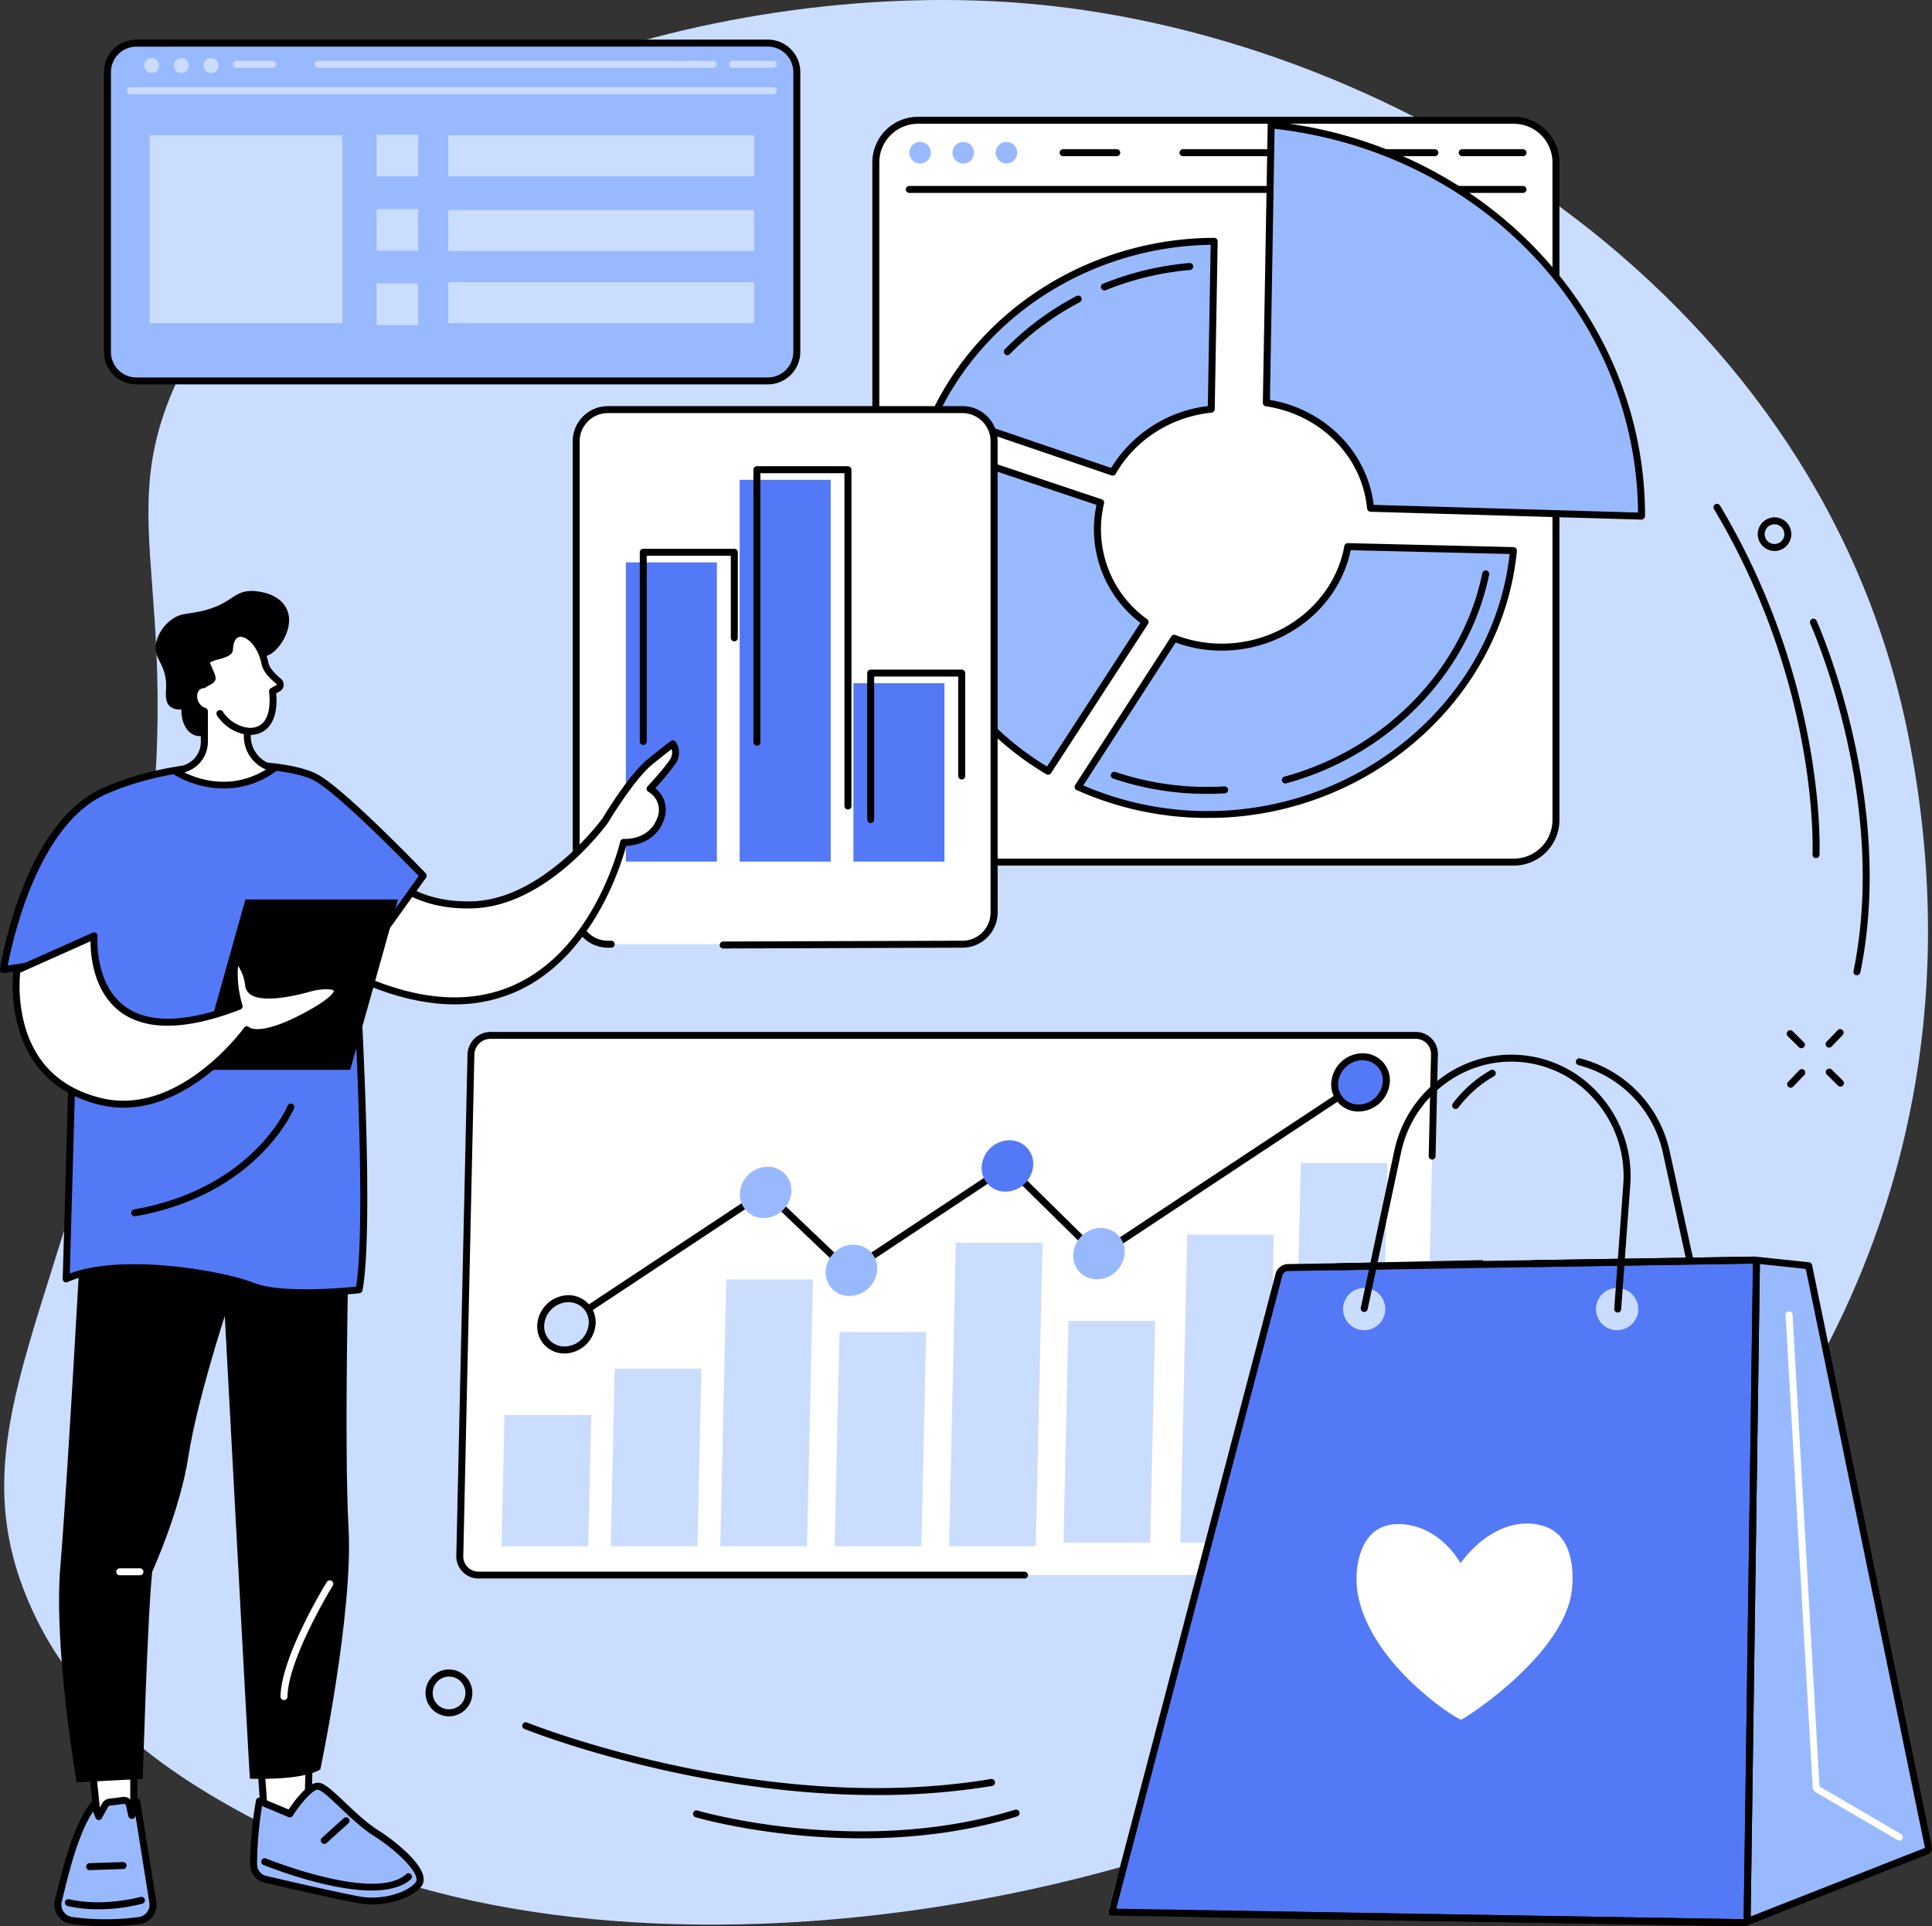 <svg xmlns="http://www.w3.org/2000/svg" viewBox="0 0 831.95 829.39"><rect x="0" y="0" width="831.95" height="829.39" fill="#333333" stroke="none"/><defs><style>.cls-1{fill:#caddff;}.cls-2{fill:#99b9ff;}.cls-3{fill:#fff;}.cls-4{fill:#5479f7;}</style></defs><g id="Ebene_2" data-name="Ebene 2"><g id="Illustration"><g id="Market_research_studies" data-name="Market research studies"><path class="cls-1" d="M11.23,687.11c24.19,59.79,81,87.95,117.37,105.95C271.81,864,537.34,827.58,694.53,697c36.78-30.55,169.25-161.84,127.73-377.72C785.56,128.48,602.2,16,444.53,1.71,313.9-10.14,140.72,39.5,80.1,156.15,42,229.5,87.47,252.64,56,418.69,28.77,562.42-18.37,614,11.23,687.11Z"/><rect class="cls-2" x="46.31" y="18.59" width="296.77" height="145.4" rx="12.46"/><path d="M330.62,165.5H58.77a14,14,0,0,1-14-14V31.06a14,14,0,0,1,14-14H330.62a14,14,0,0,1,14,14V151.53A14,14,0,0,1,330.62,165.5ZM58.77,20.09a11,11,0,0,0-11,11V151.53a11,11,0,0,0,11,11H330.62a11,11,0,0,0,11-11V31.06a11,11,0,0,0-11-11Z"/><path class="cls-1" d="M333.05,40.58H56.18a1.5,1.5,0,1,1,0-3H333.05a1.5,1.5,0,0,1,0,3Z"/><path class="cls-1" d="M68.52,28.18A3.2,3.2,0,1,1,65.32,25,3.2,3.2,0,0,1,68.52,28.18Z"/><path class="cls-1" d="M81.3,28.18A3.2,3.2,0,1,1,78.11,25,3.19,3.19,0,0,1,81.3,28.18Z"/><path class="cls-1" d="M94.09,28.18A3.2,3.2,0,1,1,90.89,25,3.2,3.2,0,0,1,94.09,28.18Z"/><path class="cls-1" d="M333.05,29.17H315.42a1.5,1.5,0,0,1,0-3h17.63a1.5,1.5,0,0,1,0,3Z"/><path class="cls-1" d="M307.13,29.17H137.06a1.5,1.5,0,0,1,0-3H307.13a1.5,1.5,0,0,1,0,3Z"/><path class="cls-1" d="M117.36,29.17H101.81a1.5,1.5,0,0,1,0-3h15.55a1.5,1.5,0,0,1,0,3Z"/><rect class="cls-1" x="64.47" y="58.26" width="82.96" height="80.88"/><rect class="cls-1" x="162.17" y="58.02" width="17.89" height="17.89"/><rect class="cls-1" x="193.06" y="58.26" width="131.7" height="17.63"/><rect class="cls-1" x="162.17" y="90.04" width="17.89" height="17.89"/><rect class="cls-1" x="193.06" y="90.41" width="131.7" height="17.63"/><rect class="cls-1" x="162.17" y="122.06" width="17.89" height="17.89"/><rect class="cls-1" x="193.06" y="121.52" width="131.7" height="17.63"/><path class="cls-3" d="M604.41,678.15H206.09a8,8,0,0,1-8.09-8.21L202.82,454a8.46,8.46,0,0,1,8.45-8.21H609.6a8,8,0,0,1,8.08,8.21l-4.81,215.9A8.47,8.47,0,0,1,604.41,678.15Z"/><polygon class="cls-1" points="300.33 665.79 263 665.79 264.71 589.31 302.04 589.31 300.33 665.79"/><polygon class="cls-1" points="253.32 665.79 215.99 665.79 217.25 609.26 254.58 609.26 253.32 665.79"/><polygon class="cls-1" points="347.51 665.79 310.18 665.79 312.74 550.89 350.07 550.89 347.51 665.79"/><polygon class="cls-1" points="396.76 665.79 359.43 665.79 361.49 573.55 398.82 573.55 396.76 665.79"/><polygon class="cls-1" points="446.01 665.79 408.69 665.79 411.6 535.1 448.93 535.1 446.01 665.79"/><polygon class="cls-1" points="495.3 664.25 457.97 664.25 460.1 568.75 497.43 568.75 495.3 664.25"/><polygon class="cls-1" points="545.59 664.25 508.26 664.25 511.22 531.66 548.55 531.66 545.59 664.25"/><polygon class="cls-1" points="593.81 664.25 556.48 664.25 560.13 500.76 597.46 500.76 593.81 664.25"/><path d="M243.63,571.53a1.5,1.5,0,0,1-.83-2.75l85.95-56.93a1.49,1.49,0,0,1,1.86.16l35.19,33.55,67.32-44.63a1.49,1.49,0,0,1,1.88.18l38.21,37.62L585,464.8a1.5,1.5,0,1,1,1.65,2.5L473.85,541.9a1.5,1.5,0,0,1-1.88-.18L433.76,504.1l-67.3,44.62a1.51,1.51,0,0,1-1.87-.16L329.41,515l-85,56.27A1.46,1.46,0,0,1,243.63,571.53Z"/><path class="cls-2" d="M340.8,512.83a12.11,12.11,0,0,1-11.35,11.6A10.11,10.11,0,0,1,318.6,514a12.1,12.1,0,0,1,11.34-11.6A10.11,10.11,0,0,1,340.8,512.83Z"/><path class="cls-4" d="M444.93,501.47a12.12,12.12,0,0,1-11.35,11.6,10.12,10.12,0,0,1-10.86-10.43A12.12,12.12,0,0,1,434.07,491,10.12,10.12,0,0,1,444.93,501.47Z"/><path class="cls-2" d="M377.74,546.36A12.11,12.11,0,0,1,366.39,558a10.11,10.11,0,0,1-10.86-10.43,12.12,12.12,0,0,1,11.35-11.6A10.12,10.12,0,0,1,377.74,546.36Z"/><path class="cls-1" d="M255,569.65a12.12,12.12,0,0,1-11.35,11.6,10.12,10.12,0,0,1-10.86-10.44,12.11,12.11,0,0,1,11.35-11.59A10.12,10.12,0,0,1,255,569.65Z"/><path d="M243.09,582.76a11.59,11.59,0,0,1-11.76-12,13.66,13.66,0,0,1,12.77-13.06A11.77,11.77,0,0,1,253,561a11.62,11.62,0,0,1,3.5,8.69,13.65,13.65,0,0,1-12.77,13.07Zm1.69-22.06h-.52a10.61,10.61,0,0,0-9.93,10.14,8.66,8.66,0,0,0,2.59,6.47,8.81,8.81,0,0,0,6.69,2.43,10.6,10.6,0,0,0,9.93-10.13,8.62,8.62,0,0,0-2.59-6.48A8.77,8.77,0,0,0,244.78,560.7Z"/><path class="cls-2" d="M484.31,539.21A12.11,12.11,0,0,1,473,550.81a10.11,10.11,0,0,1-10.86-10.44,12.12,12.12,0,0,1,11.35-11.6A10.11,10.11,0,0,1,484.31,539.21Z"/><path class="cls-4" d="M597,465.47a12.13,12.13,0,0,1-11.35,11.6,10.12,10.12,0,0,1-10.86-10.44A12.12,12.12,0,0,1,586.11,455,10.12,10.12,0,0,1,597,465.47Z"/><path d="M585,478.58a11.6,11.6,0,0,1-11.76-12A13.66,13.66,0,0,1,586,453.54,11.8,11.8,0,0,1,595,456.8a11.64,11.64,0,0,1,3.5,8.7,13.65,13.65,0,0,1-12.77,13.06C585.47,478.58,585.24,478.58,585,478.58Zm1.69-22.06h-.52a10.6,10.6,0,0,0-9.93,10.13,8.67,8.67,0,0,0,2.59,6.48,8.79,8.79,0,0,0,6.69,2.43,10.61,10.61,0,0,0,9.93-10.14,8.59,8.59,0,0,0-2.59-6.47A8.73,8.73,0,0,0,586.71,456.52Z"/><path d="M441.15,679.65H206.09a9.53,9.53,0,0,1-9.59-9.74L201.32,454a10,10,0,0,1,10-9.68H609.6a9.55,9.55,0,0,1,6.88,2.87,9.43,9.43,0,0,1,2.7,6.87l-1,43.76a1.5,1.5,0,0,1-1.5,1.46h0a1.48,1.48,0,0,1-1.46-1.53l1-43.75a6.47,6.47,0,0,0-1.84-4.71,6.59,6.59,0,0,0-4.74-2H211.27a7,7,0,0,0-7,6.74L199.5,670a6.48,6.48,0,0,0,1.85,4.71,6.57,6.57,0,0,0,4.74,2H441.15a1.5,1.5,0,0,1,0,3Z"/><rect class="cls-3" x="377.14" y="51.8" width="292.88" height="319.4" rx="18.13"/><path d="M651.89,372.7H395.27a19.66,19.66,0,0,1-19.63-19.63V69.93A19.66,19.66,0,0,1,395.27,50.3H651.89a19.66,19.66,0,0,1,19.63,19.63V353.07A19.66,19.66,0,0,1,651.89,372.7ZM395.27,53.3a16.65,16.65,0,0,0-16.63,16.63V353.07a16.65,16.65,0,0,0,16.63,16.63H651.89a16.65,16.65,0,0,0,16.63-16.63V69.93A16.65,16.65,0,0,0,651.89,53.3Z"/><path d="M655.84,83.06H391.55a1.5,1.5,0,0,1,0-3H655.84a1.5,1.5,0,0,1,0,3Z"/><circle class="cls-2" cx="396.2" cy="65.75" r="4.65"/><circle class="cls-2" cx="414.8" cy="65.75" r="4.65"/><circle class="cls-2" cx="433.39" cy="65.75" r="4.65"/><path d="M655.84,67.25H629.65a1.5,1.5,0,0,1,0-3h26.19a1.5,1.5,0,0,1,0,3Z"/><path d="M617.88,67.25H509.4a1.5,1.5,0,0,1,0-3H617.88a1.5,1.5,0,0,1,0,3Z"/><path d="M480.89,67.25H457.8a1.5,1.5,0,1,1,0-3h23.09a1.5,1.5,0,0,1,0,3Z"/><path class="cls-2" d="M479.15,203.3a55.34,55.34,0,0,1,42.44-27.12l1.27-72.27c-52.48.17-98.8,29.74-119.89,73.44Z"/><path d="M479.15,204.8a1.67,1.67,0,0,1-.49-.08l-76.17-25.95a1.5,1.5,0,0,1-.87-2.07c21.7-45,69.29-74.12,121.23-74.29h0a1.49,1.49,0,0,1,1.07.45,1.47,1.47,0,0,1,.43,1.07l-1.27,72.28a1.49,1.49,0,0,1-1.35,1.46c-17.45,1.81-32.89,11.66-41.29,26.37A1.5,1.5,0,0,1,479.15,204.8Zm-74.08-28.32,73.4,25a56.8,56.8,0,0,1,41.64-26.64l1.22-69.42C471.71,106.14,426.39,133.86,405.07,176.48Z"/><path d="M475.56,125.05a1.5,1.5,0,0,1-.56-2.89,128.78,128.78,0,0,1,37.17-8.91,1.5,1.5,0,1,1,.26,3,125.61,125.61,0,0,0-36.31,8.7A1.36,1.36,0,0,1,475.56,125.05Z"/><path d="M433.75,152.92a1.48,1.48,0,0,1-1.05-.43,1.5,1.5,0,0,1,0-2.12,123.52,123.52,0,0,1,30.9-22.92,1.5,1.5,0,1,1,1.4,2.66,120.63,120.63,0,0,0-30.16,22.36A1.48,1.48,0,0,1,433.75,152.92Z"/><path class="cls-2" d="M580.39,235.32c-4.31,23.75-25.94,42.42-52.44,43.24a56.21,56.21,0,0,1-22.3-3.79l-41.37,64.05A135.48,135.48,0,0,0,528,350.45C594,346.65,646,296.91,651.74,237Z"/><path d="M520,352.18a137.35,137.35,0,0,1-56.36-12,1.48,1.48,0,0,1-.82-.94A1.51,1.51,0,0,1,463,338L504.39,274a1.49,1.49,0,0,1,1.8-.58,54.72,54.72,0,0,0,21.71,3.68c25.29-.78,46.74-18.45,51-42a1.5,1.5,0,0,1,1.48-1.24h0l71.36,1.71a1.51,1.51,0,0,1,1.46,1.65c-6,61.67-59.77,111-125.2,114.77Q524,352.18,520,352.18Zm-53.53-14A135,135,0,0,0,527.86,349c63.4-3.64,115.65-51,122.22-110.46l-68.46-1.64c-5,24.31-27.38,42.4-53.62,43.21a57.85,57.85,0,0,1-21.75-3.45Z"/><path d="M519.89,341.82a126.17,126.17,0,0,1-40.52-6.58,1.5,1.5,0,0,1-.95-1.9,1.52,1.52,0,0,1,1.91-.94,123.33,123.33,0,0,0,39.56,6.42c2.45,0,4.93-.07,7.38-.21a1.47,1.47,0,0,1,1.58,1.41,1.5,1.5,0,0,1-1.41,1.58C524.93,341.74,522.39,341.82,519.89,341.82Z"/><path d="M553.48,337.34a1.5,1.5,0,0,1-.4-2.94c43.32-11.81,76.76-46.19,85.22-87.59a1.5,1.5,0,1,1,2.94.6c-8.68,42.5-43,77.78-87.37,89.88A1.31,1.31,0,0,1,553.48,337.34Z"/><path class="cls-2" d="M451.33,332.09l41.75-64.24a49.58,49.58,0,0,1-20.51-40,49,49,0,0,1,1.36-11.49l-76.47-25.63a118,118,0,0,0-6.32,38.12C391.14,272.84,415.25,310.67,451.33,332.09Z"/><path d="M451.33,333.59a1.5,1.5,0,0,1-.76-.21c-38.15-22.65-60.93-61.7-60.93-104.48a119.61,119.61,0,0,1,6.4-38.61,1.51,1.51,0,0,1,1.9-.94L474.41,215a1.5,1.5,0,0,1,1,1.77A47.66,47.66,0,0,0,494,266.64a1.51,1.51,0,0,1,.37,2L452.59,332.9A1.52,1.52,0,0,1,451.33,333.59ZM398.41,192.68a116.25,116.25,0,0,0-5.77,36.22c0,41.24,21.74,79,58.22,101.15l40.2-61.85a50.63,50.63,0,0,1-18.89-50.8Z"/><path class="cls-2" d="M545.3,173.45c24.13,3.59,42.69,22.29,44.89,45.4l116.69,3.38v-.14c0-85.61-68.21-158.86-159.49-168.29Z"/><path d="M706.86,223.73h0l-116.68-3.38A1.49,1.49,0,0,1,588.7,219c-2.14-22.45-20.08-40.57-43.62-44.07a1.49,1.49,0,0,1-1.28-1.51l2.09-119.65a1.49,1.49,0,0,1,1.65-1.46c44.36,4.58,85.17,24.48,114.92,56s45.92,71.81,45.92,113.74a1.71,1.71,0,0,1-.46,1.15A1.59,1.59,0,0,1,706.86,223.73Zm-115.32-6.34,113.83,3.3c-.73-84.64-67.66-155.27-156.51-165.22l-2,116.7C570.63,176.27,588.76,194.6,591.54,217.39Z"/><rect class="cls-3" x="248.12" y="176.37" width="179.98" height="230.18" rx="13.63"/><rect class="cls-4" x="269.51" y="242.15" width="39.2" height="128.84"/><rect class="cls-4" x="318.51" y="206.6" width="39.2" height="164.39"/><rect class="cls-4" x="367.5" y="294.18" width="39.2" height="76.81"/><path d="M277,320.76a1.5,1.5,0,0,1-1.5-1.5V237.79a1.5,1.5,0,0,1,1.5-1.5h39.2a1.5,1.5,0,0,1,1.5,1.5v36.86a1.5,1.5,0,0,1-3,0V239.29h-36.2v80A1.5,1.5,0,0,1,277,320.76Z"/><path d="M365.14,348.57a1.5,1.5,0,0,1-1.5-1.5V203.74h-36.2V319.59a1.5,1.5,0,0,1-3,0V202.24a1.5,1.5,0,0,1,1.5-1.5h39.2a1.5,1.5,0,0,1,1.5,1.5V347.07A1.5,1.5,0,0,1,365.14,348.57Z"/><path d="M374.93,354.38a1.5,1.5,0,0,1-1.5-1.5V289.82a1.5,1.5,0,0,1,1.5-1.5h39.2a1.5,1.5,0,0,1,1.5,1.5v44.31a1.5,1.5,0,0,1-3,0V291.32h-36.2v61.56A1.5,1.5,0,0,1,374.93,354.38Z"/><path d="M311.42,408.39a1.5,1.5,0,0,1,0-3l103-.34a12.14,12.14,0,0,0,12.14-12.13V190a12.14,12.14,0,0,0-12.13-12.13H261.75A12.14,12.14,0,0,0,249.62,190V392.92a12.14,12.14,0,0,0,12.13,12.13h1.45a1.5,1.5,0,0,1,0,3h-1.45a15.15,15.15,0,0,1-15.13-15.13V190a15.15,15.15,0,0,1,15.13-15.13H414.47A15.15,15.15,0,0,1,429.6,190V392.92a15.15,15.15,0,0,1-15.13,15.13l-103,.34Z"/><polygon class="cls-3" points="39.91 762.96 42.29 785.63 57.62 787.43 57.62 760.54 39.91 762.96"/><path d="M57.62,788.93h-.18l-15.33-1.8a1.52,1.52,0,0,1-1.32-1.33l-2.37-22.68a1.49,1.49,0,0,1,1.29-1.64l17.7-2.41a1.5,1.5,0,0,1,1.71,1.48v26.89a1.51,1.51,0,0,1-1.5,1.5Zm-14-4.65,12.47,1.46V762.26l-14.57,2Z"/><path class="cls-2" d="M60,826.89a107.09,107.09,0,0,1-29.16,0,6.85,6.85,0,0,1-5.73-8.42c2.71-11,7.37-31.88,15.38-41.56l2,5.25,2.75-4.94A2.42,2.42,0,0,1,47.08,776l6-.76a2.43,2.43,0,0,1,2.69,1.91l1,4.55,2.1-6,7,43.51A6.83,6.83,0,0,1,60,826.89Z"/><path d="M45.54,829.39a108.93,108.93,0,0,1-14.88-1,8.35,8.35,0,0,1-7-10.26l.58-2.38c2.78-11.41,7.42-30.5,15.1-39.78a1.54,1.54,0,0,1,1.41-.53,1.51,1.51,0,0,1,1.15,1l.85,2.23L44,776.48a3.93,3.93,0,0,1,2.94-2l6-.76a4,4,0,0,1,4.16,2.49l.35-1a1.52,1.52,0,0,1,1.55-1,1.5,1.5,0,0,1,1.35,1.26l7,43.51a8.37,8.37,0,0,1-7.08,9.4A106.41,106.41,0,0,1,45.54,829.39ZM40.09,780c-6.33,9.39-10.4,26.13-12.91,36.45l-.59,2.38a5.29,5.29,0,0,0,.77,4.27,5.39,5.39,0,0,0,3.71,2.31,105.55,105.55,0,0,0,28.75,0,5.35,5.35,0,0,0,4.53-6l-6-37.64-.15.4a1.49,1.49,0,0,1-1.51,1A1.51,1.51,0,0,1,55.27,782l-1-4.55a.94.94,0,0,0-1-.74l-6,.77a.9.9,0,0,0-.69.47l-2.75,4.94a1.51,1.51,0,0,1-1.42.77,1.48,1.48,0,0,1-1.29-1Z"/><path d="M42.27,822.09a58.68,58.68,0,0,1-13.05-1.38,1.5,1.5,0,1,1,.66-2.92c14.88,3.39,30.44-1,30.6-1a1.5,1.5,0,0,1,.82,2.89A76.22,76.22,0,0,1,42.27,822.09Z"/><path d="M38.61,805.23a1.5,1.5,0,0,1,0-3l14.37-.48h0a1.5,1.5,0,0,1,.05,3l-14.37.47Z"/><polygon class="cls-3" points="111.71 750.89 114.01 783.97 132.45 783.97 133.31 750.89 111.71 750.89"/><path d="M132.45,785.47H114a1.5,1.5,0,0,1-1.5-1.39L110.21,751a1.49,1.49,0,0,1,1.5-1.6h21.6a1.5,1.5,0,0,1,1.5,1.54L134,784A1.5,1.5,0,0,1,132.45,785.47Zm-17-3H131l.78-30.08H113.32Z"/><path class="cls-2" d="M109.19,802.65a6.66,6.66,0,0,0,5.14,6.59c10.6,2.46,34.49,8,41.31,9,8.84,1.32,19.71-1.39,24.38-6.56s-10.46-17.53-17.65-22c-10.67-6.68-20.92-19.87-25.22-20.46S124.83,781,124.83,781l-13.12-5.51A162,162,0,0,0,109.19,802.65Z"/><path d="M160.24,820a33.59,33.59,0,0,1-4.83-.34c-6.64-1-28.8-6.07-41.42-9a8.2,8.2,0,0,1-6.3-8.07,165.54,165.54,0,0,1,2.55-27.39,1.5,1.5,0,0,1,2.05-1.09l12,5c2.6-3.88,8.67-12.1,13.1-11.5,2.51.35,5.68,3.26,11.08,8.38,4.47,4.24,9.53,9.05,14.73,12.3,4.65,2.91,18.16,12.85,19.17,20.08a5,5,0,0,1-1.21,4.21C177.08,817.15,168.52,820,160.24,820Zm-49.55-17.37a5.2,5.2,0,0,0,4,5.11c10.12,2.35,34.4,7.94,41.19,9,8.53,1.27,18.87-1.46,23-6.09a2,2,0,0,0,.46-1.78c-.68-4.88-10.77-13.57-17.79-18-5.45-3.41-10.63-8.32-15.21-12.66-3.81-3.62-7.75-7.36-9.42-7.59-2-.31-7.24,5.57-10.86,11.21a1.5,1.5,0,0,1-1.84.57l-11.4-4.79A171.67,171.67,0,0,0,110.69,802.67Z"/><path d="M160.08,814c-19.37,0-45.18-10.42-46.64-11a1.5,1.5,0,0,1,1.13-2.78c.47.19,46.82,18.92,60.27,6.77a1.5,1.5,0,1,1,2,2.23C173,812.65,166.93,814,160.08,814Z"/><path d="M139.63,793.93a1.47,1.47,0,0,1-1.11-.49,1.49,1.49,0,0,1,.11-2.12l9.38-8.46a1.49,1.49,0,0,1,2.12.11,1.51,1.51,0,0,1-.11,2.12l-9.38,8.46A1.5,1.5,0,0,1,139.63,793.93Z"/><path d="M34.68,535.2S29,638.63,26,674.33s7,93.1,7,93.1l28.48-1.5s2-69.78,4.06-89.16c0,0,12-26.27,15.59-49.7S96.8,566.64,96.8,566.64s9.86,184.71,10.81,199.22c0,0,22.33,1,30.33-4,0,0,14.19-67.35,12.15-104s.2-127.69.2-127.69Z"/><path class="cls-3" d="M60.26,678.27h-8.7a1.5,1.5,0,1,1,0-3h8.7a1.5,1.5,0,0,1,0,3Z"/><path class="cls-3" d="M122.26,732h0a1.5,1.5,0,0,1-1.47-1.53c.31-17.24,19.14-48,19.94-49.3a1.5,1.5,0,1,1,2.56,1.58c-.2.31-19.2,31.35-19.5,47.77A1.51,1.51,0,0,1,122.26,732Z"/><path class="cls-3" d="M159.3,369.78c2.08-.16,12.25,20.68,44.09,19.8s57.38-36.5,57.38-36.5,11-18.54,19.34-25.24,9.66-7.59,9.66-7.59a6.81,6.81,0,0,1,0,7.59c-2.62,4.1-9.84,11.77-9.84,11.77a10.58,10.58,0,0,1,4.37,13.47c-4.13,10.47-15.76,9.63-15.76,9.63s-23.61,104.51-121.17,54.85Z"/><path d="M195.75,432.45c-14.92,0-31.32-4.52-49.06-13.55a1.51,1.51,0,0,1-.78-1.7l11.94-47.78a1.49,1.49,0,0,1,1.34-1.13c1.15-.11,1.95.78,3.68,2.71,4.76,5.31,15.92,17.77,40.48,17.09,30.21-.83,55.08-34.34,56.17-35.83.82-1.37,11.35-18.92,19.65-25.59s9.7-7.62,9.76-7.66a1.5,1.5,0,0,1,2,.34,8.28,8.28,0,0,1,.06,9.3,101.56,101.56,0,0,1-8.82,10.71c3,2.41,6.21,7.36,3.48,14.27-3.63,9.21-12.64,10.44-16,10.58-1.94,7.31-13.8,47-46.16,62.21A64.71,64.71,0,0,1,195.75,432.45Zm-46.63-15.69c28.24,14.13,52.84,16.47,73.14,6.95,34.21-16,44.71-60.88,44.82-61.33a1.48,1.48,0,0,1,1.57-1.17c.43,0,10.59.61,14.25-8.68a9,9,0,0,0-3.7-11.6,1.53,1.53,0,0,1-.75-1.09,1.48,1.48,0,0,1,.39-1.25c.07-.08,7.15-7.62,9.66-11.56a5.31,5.31,0,0,0,.71-4.49c-1.3,1-3.73,2.91-8.16,6.47-8,6.46-18.88,24.66-19,24.84L262,354c-1.06,1.48-26.35,36.24-58.56,37.12-25.94.75-37.75-12.45-42.8-18.08l-.46-.51Z"/><path class="cls-4" d="M1.5,417.56s9.55-61.67,43.31-76.85,79.43-13.06,92-5.48,45.42,41.84,45.42,41.84l-29,40.49s6.63,109,1.39,137.78c0,0-32.27,3.76-45.95-1.63S50,540.77,28.48,550.65l3.91-138Z"/><path d="M131.89,558.13c-8.65,0-17.82-.68-23.76-3-14.11-5.56-58.58-12.49-79-3.1a1.47,1.47,0,0,1-1.45-.11,1.45,1.45,0,0,1-.67-1.29l3.85-136.2L1.74,419a1.49,1.49,0,0,1-1.3-.42A1.48,1.48,0,0,1,0,417.33c.39-2.55,10.07-62.65,44.18-78,33.43-15,79.71-13.64,93.4-5.41,12.62,7.6,44.38,40.68,45.73,42.09a1.5,1.5,0,0,1,.14,1.91L154.77,418c.55,9.21,6.42,109.71,1.33,137.61a1.49,1.49,0,0,1-1.3,1.22A219.73,219.73,0,0,1,131.89,558.13ZM57.71,544.34c20.52,0,42.64,4.48,51.52,8C121,557,147.58,554.56,153.34,554c4.8-29.87-1.53-135.25-1.6-136.32a1.5,1.5,0,0,1,.28-1l28.28-39.48c-5.26-5.44-33.09-34-44.25-40.7-11.75-7.07-57-9.53-90.62,5.57C16.21,355.22,5.36,405,3.34,415.75l28.82-4.58a1.5,1.5,0,0,1,1.22.35,1.48,1.48,0,0,1,.51,1.17L30.05,548.37C37.63,545.46,47.47,544.34,57.71,544.34Z"/><path d="M58.13,523.71a1.5,1.5,0,0,1-.25-3c51-9,65.8-44.2,65.94-44.55a1.5,1.5,0,1,1,2.78,1.12c-.15.37-15.57,37.09-68.2,46.39Z"/><polygon points="150.8 460.66 85.11 460.66 105.68 387.29 171.37 387.29 150.8 460.66"/><path class="cls-3" d="M7.29,417.8l33.25-14.86s-4.69,56.32,62.57,30.31A48,48,0,0,1,101,417.56c.36-8.46,5.41-.27,6.12,6.6s16.5,4.08,26,1.37,21.95-.93,0,11.17-26.75,6.71-26.75,6.71-28,39.21-62.9,30.88C.55,464.05,7.29,417.8,7.29,417.8Z"/><path d="M53.16,476.94a43.15,43.15,0,0,1-10.07-1.19C-.63,465.31,5.74,418.06,5.81,417.58a1.48,1.48,0,0,1,.87-1.15l33.24-14.86A1.5,1.5,0,0,1,42,403.06c0,.2-1.5,20.32,11.62,30.12,10.1,7.54,26.11,7.26,47.62-.83a49.64,49.64,0,0,1-1.78-14.85c.05-1.23.2-5,2.8-5h.06c3.32,0,5.83,7.49,6.24,11.54a2.27,2.27,0,0,0,1.09,1.75c3.52,2.38,14.08.88,23-1.66,4.13-1.18,12.35-2.41,13.91,1.39,1.27,3.09-2.67,7-12.77,12.54-16.89,9.31-24.26,8.56-27.1,7.36C102.27,451.1,80.59,476.94,53.16,476.94ZM8.68,418.82a64.74,64.74,0,0,0,2.07,23.06c4.74,16.43,15.85,26.85,33,30.95,33.51,8,61.05-29.91,61.33-30.29a1.45,1.45,0,0,1,1.14-.63,1.53,1.53,0,0,1,1.2.5s4.92,4,24.91-7c11.62-6.41,11.44-8.76,11.44-8.79-.45-.73-4.83-1.19-10.31.37-4.51,1.29-19.7,5.19-25.5,1.27a5.3,5.3,0,0,1-2.39-3.93,19,19,0,0,0-3-8.39,12.73,12.73,0,0,0-.18,1.7,47,47,0,0,0,2,15.15,1.48,1.48,0,0,1-.87,1.88c-23.21,9-40.64,9.28-51.82.92C40.13,426.81,39,411.32,39,405.28Z"/><path d="M96,312.61c-2.87,2.63-8.49,5.84-12.88,3.63-3.27-1.65-5.1-5.92-5-10.81a6.56,6.56,0,0,1-4.91-1.23c-2.19-1.93-1.78-5.48-1.69-7.81C72,285.63,65.7,284,67.23,276.67a17.29,17.29,0,0,1,6.55-9.79c4.26-3.23,7.14-2.19,14.3-4.07,12-3.15,12.42-8.34,20.36-8.36.45,0,11.25.11,14.91,7.57,3,6.07-.5,13.44-4.1,17.32-4.66,5-8,2.53-12.68,6.74C98.36,293.46,104.56,304.8,96,312.61Z"/><path class="cls-3" d="M120.06,293.41l-.48-.41c-2.38-2.06-4.86-4.44-5.49-7.52-2.69-13.1-14.69-17.85-15.24-5.83-.14,3-11.23,2.88-9.91,6.07,3.43,8.3,3.5,6.07-1.34,9.13a4.12,4.12,0,0,0-1.6.38c-2.48,1.16-3.36,4.53-2,7.53A6.43,6.43,0,0,0,88,306.29v13.12a12.11,12.11,0,0,1-7.53,11.21L76,332.43s20.66,13.49,41.63-1.32l-2.8-1.26a14.11,14.11,0,0,1-8.33-12.44l0-2.56a11,11,0,0,0,4-.34c5.87-1.7,7.81-8.46,6.82-16.86l2.38-1.29A1.8,1.8,0,0,0,120.06,293.41Z"/><path d="M96.46,339.5a42.9,42.9,0,0,1-21.26-5.81,1.5,1.5,0,0,1,.25-2.65l4.43-1.81a10.57,10.57,0,0,0,6.6-9.82V307.32a8,8,0,0,1-3.8-3.93c-1.75-3.74-.54-8,2.68-9.52a5.82,5.82,0,0,1,1.76-.49c.76-.46,1.39-.8,1.9-1.07.3-.17.63-.34.84-.47a25.85,25.85,0,0,0-1-2.53c-.36-.82-.79-1.81-1.29-3a2.64,2.64,0,0,1,0-2.2c.79-1.63,3.06-2.26,5.69-3,1.29-.36,3.66-1,4.07-1.58.36-7.26,4.55-8.16,5.83-8.26,4.46-.35,10.52,4.87,12.38,13.93.54,2.65,2.87,4.84,5,6.68l.48.41a3.34,3.34,0,0,1,1.13,2.86,3.29,3.29,0,0,1-1.73,2.55l-1.5.81c.87,9.38-2,15.72-8,17.46a11.66,11.66,0,0,1-2.94.45v1a12.7,12.7,0,0,0,7.44,11.09l2.8,1.25a1.5,1.5,0,0,1,.25,2.6A37.61,37.61,0,0,1,96.46,339.5Zm-17-6.87c5.76,2.82,20,7.91,35.05-1.27l-.3-.14A15.68,15.68,0,0,1,105,317.46l0-2.6a1.51,1.51,0,0,1,.48-1.11,1.45,1.45,0,0,1,1.16-.39,9.57,9.57,0,0,0,3.48-.29c6.59-1.92,6.22-11.3,5.75-15.25a1.49,1.49,0,0,1,.78-1.5L119,295a.29.29,0,0,0,.16-.23.29.29,0,0,0-.1-.27l-.48-.41c-2.51-2.16-5.25-4.77-6-8.35-1.6-7.77-6.44-11.77-9.2-11.54-2.56.2-3,3.9-3.07,5.48-.12,2.54-3.24,3.41-6.26,4.26a15.75,15.75,0,0,0-3.7,1.33c.47,1.12.87,2,1.2,2.8,1.64,3.78,2.19,5.05-1.15,6.84-.55.29-1.22.65-2,1.17a1.53,1.53,0,0,1-.74.23,2.69,2.69,0,0,0-1,.24c-1.73.81-2.28,3.29-1.23,5.53a4.89,4.89,0,0,0,3,2.72,1.52,1.52,0,0,1,1.09,1.45v13.12A13.57,13.57,0,0,1,81,332Z"/><path d="M106.49,316.35l-.23,0A18.63,18.63,0,0,1,93.4,308a1.5,1.5,0,1,1,2.6-1.5,15.88,15.88,0,0,0,10.72,6.87,1.5,1.5,0,0,1-.23,3Z"/><path d="M377.42,772.9c-80.48,0-150.74-28.11-151.59-28.45a1.5,1.5,0,0,1,1.13-2.78c1,.41,101.74,40.69,199.75,24.33a1.5,1.5,0,0,1,.49,3A303.35,303.35,0,0,1,377.42,772.9Z"/><path d="M371.09,791.53c-40.35,0-71.06-8.92-71.52-9.06a1.5,1.5,0,1,1,.86-2.87c.69.2,69.79,20.25,136.66-.37a1.5,1.5,0,1,1,.89,2.87C415,789.18,391.78,791.53,371.09,791.53Z"/><path d="M193.36,739a10.08,10.08,0,1,1,3.76-.74A10,10,0,0,1,193.36,739Zm0-17.1a7,7,0,0,0-2.63.52A7,7,0,0,0,196,735.47a7,7,0,0,0,3.9-9.17A7.06,7.06,0,0,0,193.35,721.89Z"/><path d="M782,369.49h-.08a1.51,1.51,0,0,1-1.42-1.58c0-.71,3.15-72.39-42.43-148.73a1.5,1.5,0,0,1,2.58-1.53c46.07,77.15,42.88,149.69,42.85,150.42A1.51,1.51,0,0,1,782,369.49Z"/><path d="M799.62,419.91l-.3,0a1.5,1.5,0,0,1-1.17-1.77c15.22-74.06-18.27-148.82-18.61-149.57a1.5,1.5,0,1,1,2.73-1.24c.35.75,34.23,76.38,18.82,151.41A1.51,1.51,0,0,1,799.62,419.91Z"/><path d="M787.61,451.08a1.48,1.48,0,0,1-1-.42,1.5,1.5,0,0,1-.05-2.12l4.72-4.93a1.5,1.5,0,1,1,2.17,2.07l-4.72,4.94A1.54,1.54,0,0,1,787.61,451.08Z"/><path d="M771.09,468.35a1.5,1.5,0,0,1-1.08-2.54l4.72-4.93a1.5,1.5,0,1,1,2.16,2.07l-4.72,4.93A1.49,1.49,0,0,1,771.09,468.35Z"/><path d="M775.72,451.34a1.48,1.48,0,0,1-1.05-.43l-4.79-4.72a1.5,1.5,0,1,1,2.1-2.14l4.79,4.72a1.5,1.5,0,0,1-1,2.57Z"/><path d="M792.49,467.87a1.48,1.48,0,0,1-1-.43l-4.79-4.72a1.5,1.5,0,1,1,2.1-2.14l4.8,4.72a1.5,1.5,0,0,1,0,2.12A1.48,1.48,0,0,1,792.49,467.87Z"/><path d="M764.15,237.24a7.24,7.24,0,1,1,2.85-13.9,7.25,7.25,0,0,1-2.85,13.9Zm0-11.49a4.24,4.24,0,0,0-1.68,8.14,4.24,4.24,0,1,0,1.68-8.14Z"/><path d="M731.5,561.68a1.5,1.5,0,0,1-1.47-1.19L716,496.06a50,50,0,0,0-36.27-37.42,1.5,1.5,0,1,1,.74-2.91,53,53,0,0,1,38.46,39.69L733,559.86a1.49,1.49,0,0,1-1.14,1.78A1.87,1.87,0,0,1,731.5,561.68Z"/><path d="M626.83,477.51a1.47,1.47,0,0,1-.91-.31,1.5,1.5,0,0,1-.29-2.1,55,55,0,0,1,3.55-4.24,52.81,52.81,0,0,1,12.58-10,1.5,1.5,0,1,1,1.48,2.6,50.08,50.08,0,0,0-11.86,9.42c-1.18,1.27-2.31,2.62-3.36,4A1.49,1.49,0,0,1,626.83,477.51Z"/><path class="cls-2" d="M755.5,542.54,778.85,545l51.57,250.53a1.34,1.34,0,0,1-.83,1.51l-77.84,30.62C751.59,827.72,755.13,542.25,755.5,542.54Z"/><path d="M751.75,829.16a1.51,1.51,0,0,1-1.29-.72c-.27-.46-.27-.46.26-45.4.31-26.72.75-62.32,1.21-97.92.35-27.46.86-66.75,1.3-97.94.19-13.36.36-24.51.5-32.32.22-12.93.22-12.93.77-13.43a1.51,1.51,0,0,1,1.16-.38L779,543.5a1.5,1.5,0,0,1,1.31,1.19l51.57,250.54a2.82,2.82,0,0,1-1.77,3.21L752.3,829.06A1.52,1.52,0,0,1,751.75,829.16Zm5.19-285c-.53,21-3.62,255.74-3.7,281.26l75.68-29.77L777.6,546.37ZM829,795.65h0Z"/><polygon class="cls-3" points="551.75 545.73 754.38 542.94 750.41 825.58 477.05 823.66 551.75 545.73"/><path class="cls-4" d="M751.05,827.87h0l-272.3-4.57,72-274.44a4.14,4.14,0,0,1,3.93-3.08L755,542.57a1.33,1.33,0,0,1,1.36,1.35l-4,282.64a1.3,1.3,0,0,1-.4.93A1.34,1.34,0,0,1,751.05,827.87Z"/><path d="M751.05,829.37h0L478.7,824.8a1.5,1.5,0,0,1-1.42-1.88l72-274.44a5.65,5.65,0,0,1,5.36-4.2L755,541.07a2.81,2.81,0,0,1,2,.83,2.85,2.85,0,0,1,.84,2l-4,282.64a2.8,2.8,0,0,1-.86,2A2.84,2.84,0,0,1,751.05,829.37Zm0-3Zm-270.38-4.54,270.21,4.54,4-282.3-200.2,3.21a2.64,2.64,0,0,0-2.5,2Z"/><path d="M751.05,829.37l-233.5-3.82a1.5,1.5,0,0,1,0-3h0l233.28,3.82,4-282.3-94.61,1.52h0a1.5,1.5,0,0,1,0-3L755,541.07a2.81,2.81,0,0,1,2,.83,2.85,2.85,0,0,1,.84,2l-4,282.64a2.8,2.8,0,0,1-.86,2A2.84,2.84,0,0,1,751.05,829.37Zm4-285.3h0Zm-178.75,2.86a1.5,1.5,0,0,1,0-3l61.64-1.34h0a1.5,1.5,0,0,1,0,3l-61.65,1.34Z"/><path class="cls-1" d="M587.44,572.75a9.09,9.09,0,1,1,9.09-9.09A9.1,9.1,0,0,1,587.44,572.75Z"/><path class="cls-1" d="M696.35,572.75a9.09,9.09,0,1,1,9.09-9.09A9.1,9.1,0,0,1,696.35,572.75Z"/><path d="M696.62,565.14h-.11a1.5,1.5,0,0,1-1.39-1.61L699,510.2a49.59,49.59,0,0,0-12.85-37.3,47.47,47.47,0,0,0-35.46-15.78c-22.61,0-42.51,16.37-47.33,38.93l-14.44,67.66a1.5,1.5,0,1,1-2.94-.62l14.44-67.66c5.12-23.94,26.26-41.31,50.27-41.31a50.45,50.45,0,0,1,37.68,16.76A52.62,52.62,0,0,1,702,510.41l-3.91,53.34A1.49,1.49,0,0,1,696.62,565.14Z"/><path class="cls-3" d="M818,792.55a1.49,1.49,0,0,1-.76-.2l-35.28-20.59a2.82,2.82,0,0,1-1.4-2.23L768.9,566.23a1.51,1.51,0,0,1,1.41-1.59,1.52,1.52,0,0,1,1.59,1.41l11.6,203.16,35.2,20.55a1.5,1.5,0,0,1-.75,2.79Z"/><path class="cls-3" d="M628.92,673c13.21-17.43,28.42-19.26,37.66-15.22,12.63,5.52,10.63,24.28,10.26,27.21-3.33,26.39-42.14,52.58-47.63,55.48-3.69-1.09-39.85-24.9-44.65-54.92-1.45-9,.38-24.06,11-28.17C603.84,654.18,619.17,657,628.92,673Z"/></g></g></g></svg>